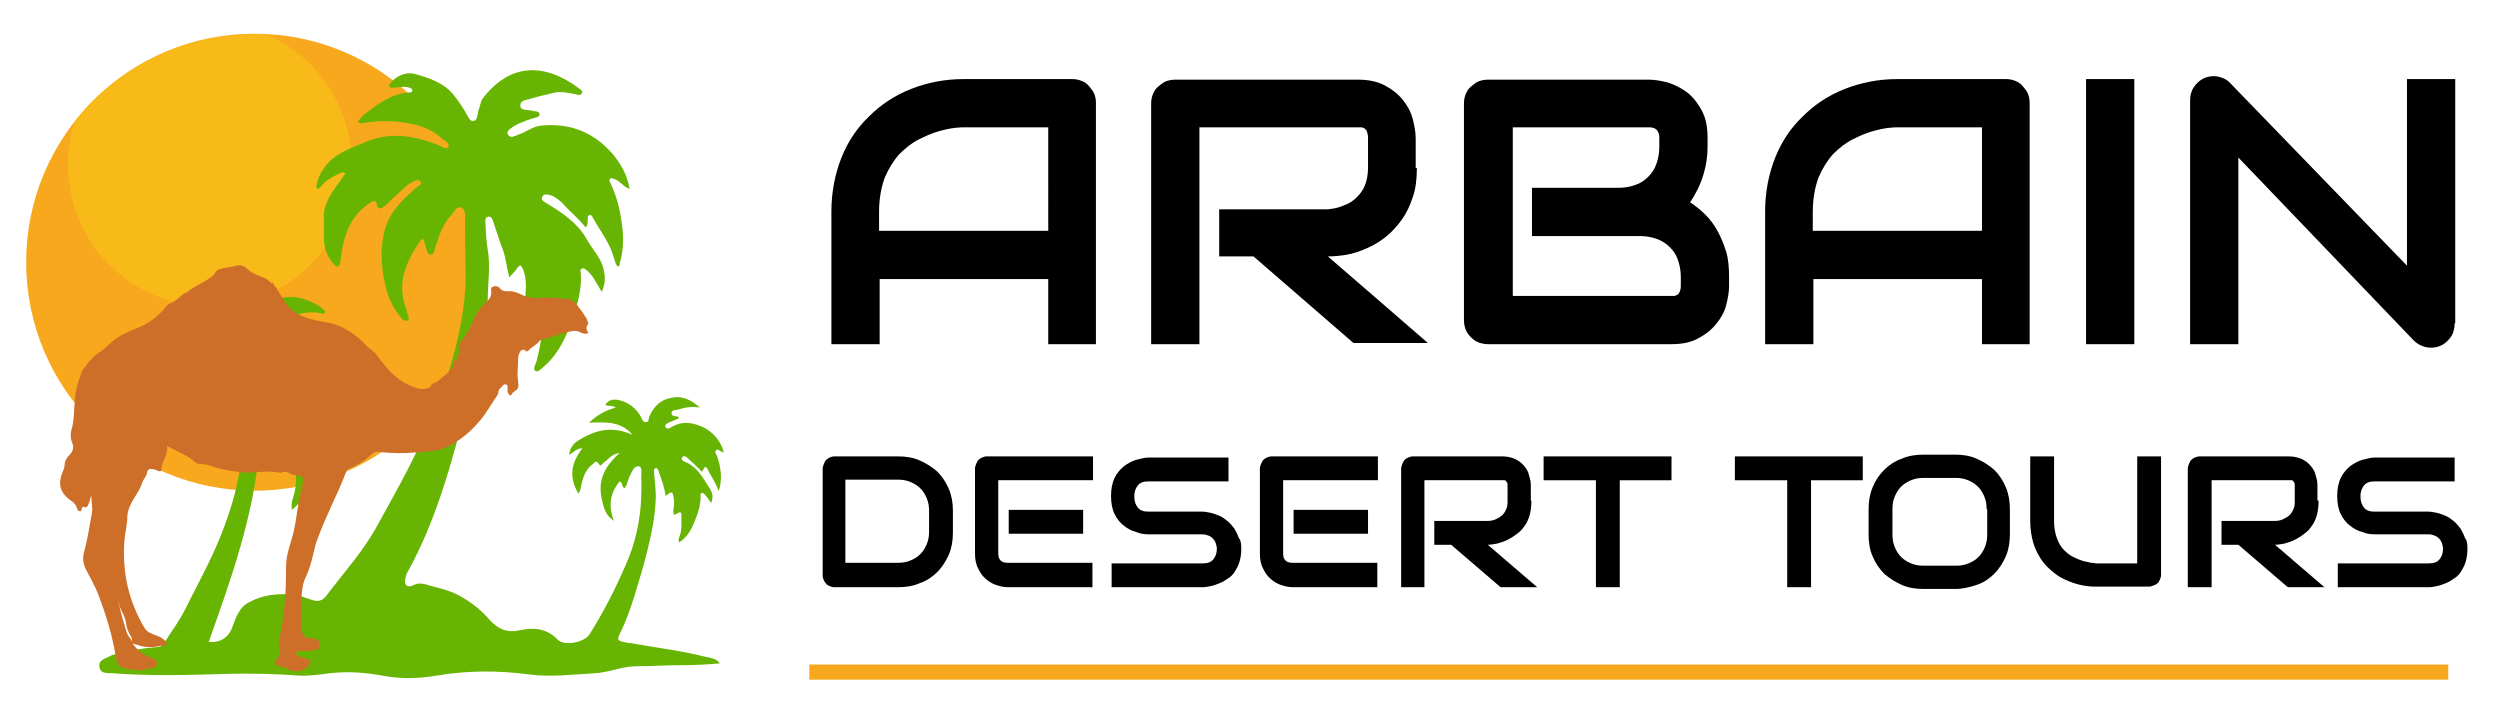<?xml version="1.0" encoding="utf-8"?>
<!-- Generator: Adobe Illustrator 23.0.1, SVG Export Plug-In . SVG Version: 6.00 Build 0)  -->
<svg version="1.1" id="Layer_1" xmlns="http://www.w3.org/2000/svg" xmlns:xlink="http://www.w3.org/1999/xlink" x="0px" y="0px"
	 viewBox="0 0 430 124" style="enable-background:new 0 0 430 124;" xml:space="preserve">
<style type="text/css">
	.st0{fill:#F7A81C;}
	.st1{fill:#F7BA18;}
	.st2{fill:#67B502;}
	.st3{fill:#CE6F29;}
</style>
<circle class="st0" cx="43.8" cy="45.1" r="39.3"/>
<path class="st1" d="M12.9,20.8c-0.8,2.4-1.2,4.9-1.2,7.5c0,13.5,10.9,24.4,24.4,24.4s24.4-10.9,24.4-24.4c0-10-6.1-18.7-14.7-22.4
	c-0.7,0-1.4,0-2.1,0C31.2,5.9,20.1,11.7,12.9,20.8z"/>
<g id="L42z52.tif">
	<g>
		<path class="st2" d="M82.2,19.3c0,0.1,0,0.2,0,0.3c-0.2,0.4-0.1,1.1-0.7,1.2c-0.7,0.1-0.8-0.5-1.1-0.9c-0.7-1.3-1.5-2.5-2.4-3.6
			c-1.7-2.1-4.2-2.9-6.7-3.6c-1.5-0.4-3.3,0.4-4.2,1.7c-0.1,0.2-0.3,0.3-0.1,0.5c0.2,0.2,0.4,0.2,0.7,0.2c0.9-0.1,1.9-0.3,2.8,0
			c0.2,0.1,0.5,0.2,0.4,0.5c0,0.3-0.3,0.3-0.5,0.3c-3.2,0.2-5.5,2.1-7.9,3.9c-0.2,0.3-0.5,0.5-0.7,0.8c-0.5,0.7,0.1,0.5,0.4,0.6
			c2.9-0.5,5.7-0.5,8.6,0.1c2,0.4,3.8,1.2,5.3,2.6c0.5,0.4,1.4,0.8,1,1.4c-0.3,0.5-1.1-0.1-1.6-0.3c-4.2-1.7-8.5-2.4-12.8-0.5
			c-2.4,1-4.8,1.8-6.6,3.9c-0.8,1-1.4,2.1-1.6,3.3c0,0.2-0.2,0.5,0,0.7c0.3,0.2,0.5-0.1,0.7-0.3c0.9-1.2,2.2-1.8,3.5-2.4
			c0.2-0.1,0.4-0.1,0.7,0.1c-1.4,2.2-3.4,4.2-3.7,7c0,1.3,0,2.6,0,4c0,1.7,0.5,3.4,1.8,4.7c0.2,0.2,0.4,0.5,0.7,0.3
			c0.2-0.1,0.2-0.4,0.3-0.6c0.1-0.2,0.1-0.5,0.1-0.7c0.5-3.9,1.6-7.5,5.2-9.7c0.6-0.4,0.9-0.3,1,0.3c0.2,1.1,0.8,0.8,1.4,0.3
			c0.5-0.4,1-1,1.5-1.4c1.2-1,2.1-2.2,3.5-2.8c0.3-0.2,0.8-0.4,1.1,0c0.4,0.5-0.2,0.7-0.5,0.9c-0.3,0.3-0.7,0.5-1,0.9
			c-2.3,2-4.2,4.2-4.8,7.3c-0.7,3.3-0.3,6.5,0.5,9.7c0.5,1.6,1.2,3,2.2,4.3c0.3,0.5,0.9,1.1,1.4,0.8c0.5-0.2,0-0.9-0.1-1.4
			c0-0.3-0.2-0.7-0.3-1c-1.4-4.3,0.2-7.8,2.6-11.3c0.3-0.3,0.6-0.5,0.7,0.2c0,0.2,0.1,0.5,0.2,0.7c0.2,0.6,0.2,1.4,0.8,1.5
			c0.7,0.1,0.7-0.8,0.9-1.4c0.7-2,1.3-4,2.8-5.5c0.5-0.5,0.8-1.5,1.6-1.2c0.8,0.3,0.7,1.3,0.7,2c0,3.1,0,6.3,0.1,9.4
			c0,5.7-1.2,11.1-2.8,16.5c-0.6,2.6-1.9,4.9-2.8,7.4c-2.5,6.8-6.1,13-9.5,19.2c-2.4,4.5-5.9,8.3-8.9,12.3c-0.7,0.9-1.5,1-2.4,0.7
			c-1-0.3-2.1-0.8-3.2-0.9c-2.6-0.3-5.2,0-7.5,1.2c-1.9,0.9-2.4,2.7-3.1,4.5c-0.7,1.8-2.2,2.6-4,2.4c3.8-10.7,7.7-21.5,8.7-33.1
			c0.2-1.5,0.1-3-0.1-4.5c-0.2-1-0.2-2.1-0.3-3.1c0-0.3-0.1-0.8,0.3-0.9c0.4-0.1,0.6,0.4,0.7,0.7c0.6,1.7,1.3,3.5,1.6,5.3
			c0,0.3-0.1,0.7,0.3,0.9c0.3,0.1,0.5-0.3,0.7-0.5c0.6-0.8,0.8-0.3,1,0.3c0.2,0.6,0.2,1.2,0.2,1.9c0,1,0,2.1,0,3.1
			c0.3,0.1,0.6,0,0.8-0.2c0.9-0.9,1.1-0.3,1.1,0.5c0,1.2,0.1,2.4-0.2,3.7c-0.2,1-0.7,1.9-0.5,3.2c3.6-3,4.8-6.9,5.5-11.2
			c-0.1-0.5-0.3-1.2,0.2-1.4c0.5-0.2,1,0.4,1.2,0.9c0,0,0,0.1,0,0.1c0.5,0.3,0.5,1.1,1.1,1.4c0.5-0.6,0.2-1.2,0.3-1.8
			c-0.3-0.9-0.5-1.7-1-2.5c-1.7-2.3-3.2-4.8-5.9-6.1c-0.1,0-0.2-0.1-0.2-0.1c-0.2-0.2-0.5-0.3-0.3-0.7c0.2-0.4,0.5-0.2,0.9-0.2
			c0.7,0.2,1.2,0.7,1.7,1.2c0.8,0.8,1.6,1.7,2.5,2.5c0.5-0.5,0-1.2,0.6-1.3c0.5,0,0.7,0.6,0.9,1c0.9,1.5,1.9,3,2.3,4.7
			c0,0.1,0.1,0.3,0.4,0.2c0.7-3.2,0.5-6.3-0.9-9.4c-0.1-0.3-0.5-0.7-0.1-0.9c0.3-0.2,0.7,0.1,1,0.2c0.4,0.2,0.6,0.8,1.2,0.6
			c-0.7-1.9-1.5-3.5-2.9-4.8c-0.9-0.9-2.2-1.4-3.3-2c-0.9-0.2-1.7-0.3-2.6-0.5c-1.8-0.3-3.3,0.5-4.9,1.2c-0.4,0.2-0.8,0.3-1-0.1
			c-0.2-0.4,0.2-0.7,0.5-0.9c0.7-0.5,1.5-0.7,2.3-1c0.3-0.1,0.8-0.2,0.8-0.6c0-0.4-0.5-0.3-0.8-0.3c-0.1,0-0.2,0-0.3,0
			c-0.3-0.2-0.9-0.1-0.9-0.6c0-0.5,0.5-0.6,0.9-0.7c1.9-0.6,3.8-1.2,5.9-0.7c0.2,0,0.5,0.2,0.6-0.2c0.1-0.2-0.1-0.3-0.3-0.5
			c-0.5-0.5-1.1-0.8-1.7-1.1c-4.5-2.3-8.9-0.6-10.5,3.9c-0.2,0.5-0.1,1.3-0.7,1.4c-0.7,0-0.9-0.8-1.1-1.3c-1.2-2.5-3.3-3.9-6-4.5
			c-1-0.2-1.9,0.3-2.6,0.9c-0.2,0.1-0.2,0.3-0.2,0.5c0.1,0.2,0.3,0.2,0.5,0.2c0.5,0,1,0,1.6,0c0.2,0,0.4,0.2,0.4,0.3
			c0,0.3-0.3,0.3-0.5,0.3c-1.9,0.2-3.3,1.2-4.7,2.3c-0.4,0.3-1.1,0.4-1,1.2c2-0.3,4-0.4,6,0c1.6,0.3,3.1,0.9,4.3,2.1
			c0.2,0.2,0.4,0.3,0.3,0.6c-0.2,0.3-0.5,0.2-0.7,0.1c-0.7-0.3-1.5-0.5-2.2-0.8c-2.3-0.8-4.5-0.4-6.8,0.2c-1.1,0.5-2.3,1-3.4,1.7
			c-1.7,1-2.6,2.6-2.4,4c0.9-0.9,1.7-1.7,3.4-1.9c-1.7,2-3,3.9-2.8,6.3c0.2,1.2-0.1,2.4,0.6,3.6c0.2,0.3,0.3,0.6,0.5,0.9
			c0.2,0.2,0.3,0.5,0.6,0.5c0.4-0.1,0.2-0.5,0.3-0.7c0.2-0.8,0.2-1.7,0.5-2.5c0.3-1.9,1.5-3.3,3.1-4.3c0.3-0.2,0.6-0.4,0.8,0.1
			c0.3,0.9,0.7,0.5,1.1,0.1c0.9-0.9,1.7-1.9,2.8-2.5c0.3-0.2,0.8-0.5,1-0.1c0.2,0.3-0.2,0.6-0.5,0.8c-2.7,2.1-4.1,4.8-4,8.3
			c0.1,2.1,2.2,2.9,3,1.2c0.2-1,0.8-1.8,1.3-2.7c0.2-0.2,0.2-0.7,0.6-0.7c0.5,0,0.3,0.5,0.5,0.9c0.2,0.3,0.2,0.7,0.5,0.9
			c0.5-0.7,0.8-1.6,1-2.4c0.3-1.2,1-2.1,1.9-3c0.2-0.2,0.4-0.5,0.7-0.4c0.4,0.1,0.3,0.5,0.4,0.8c0.3,2.8,0.3,5.6,0.1,8.5
			c-0.2,5.4-1.7,10.4-3.7,15.4c-1.7,4.2-3.8,8-5.8,12c-1.1,2.3-2.6,4.3-4,6.5c-0.3,0.5-0.7,0.4-1.2,0.5c-2.4,0.2-4.9,0.6-7.3,1.3
			c-0.2,0-0.4,0.1-0.6,0.2c-0.8,0.5-2.1,0.6-1.9,1.9c0.2,1.3,1.4,1,2.3,1.1c6.6,0.5,13.2,0.3,19.7,0.1c4.2-0.1,8.3,0,12.4,0.3
			c1.7,0.1,3.5-0.2,5.2-0.4c3.3-0.4,6.4-0.1,9.6,0.5c2.9,0.5,5.9,0.4,8.8-0.1c5.3-0.9,10.6-0.9,15.9-0.2c3.7,0.5,7.5,0,11.2-0.2
			c2.4-0.1,4.5-1.1,6.9-1.2c2.8,0,5.6-0.2,8.5-0.2c2,0,4-0.1,6.2-0.3c-0.6-0.9-1.5-0.9-2.3-1.1c-4.3-1.1-8.7-1.6-13.1-2.4
			c-0.1,0-0.2,0-0.2,0c-2.3-0.4-2.2-0.4-1.2-2.4c1.6-3.5,2.6-7.3,3.7-11c1-3.8,2-7.7,2.1-11.7c0-1.4-0.2-2.8-0.3-4.2
			c0-0.3-0.1-0.7,0.3-0.8c0.3,0,0.4,0.3,0.5,0.6c0.5,1.4,1,2.8,1.2,4.2c1.1-0.9,1.2-0.8,1.4,0.5c0.1,0.7,0,1.4-0.1,2
			c0,0.5,0,1,0.7,0.5c0.6-0.4,0.7-0.1,0.7,0.4c0,1.1,0.1,2.1-0.2,3.2c-0.1,0.4-0.4,0.8-0.2,1.4c1.6-1,2.3-2.6,2.9-4.2
			c0.5-1.2,0.8-2.4,0.8-3.7c0-0.2-0.1-0.5,0.2-0.6c0.3-0.1,0.4,0.2,0.6,0.3c0.3,0.4,0.7,0.9,1,1.4c0.5-1,0.2-1.9-0.3-2.6
			c-1.1-1.7-2-3.5-4-4.4c-0.3-0.1-0.9-0.3-0.7-0.8c0.3-0.5,0.8-0.1,1.1,0.2c0.7,0.6,1.3,1.2,2,1.9c0.2,0.2,0.3,0.5,0.5,0.1
			c0.5-1.2,0.8-0.2,1,0.2c0.6,1.1,1.3,2.1,1.7,3.4c0.7-2,0.4-4-0.2-5.9c-0.1-0.4-0.6-0.8-0.2-1.2c0.4-0.3,0.7,0.4,1.3,0.4
			c-0.5-1.9-1.7-3.3-3.3-4.2c-1.8-0.9-3.7-1.3-5.6-0.2c-0.3,0.2-0.9,0.5-1.1,0.1c-0.3-0.5,0.3-0.7,0.7-0.9c0.5-0.2,1.1-0.4,1.6-0.7
			c-0.1-0.1-0.1-0.2-0.1-0.2c-0.4-0.2-1.2,0-1.2-0.6c0-0.7,0.8-0.5,1.3-0.7c1.2-0.4,2.4-0.5,3.6-0.3c-1.4-1.2-2.9-2.1-4.8-1.7
			c-1.9,0.3-3.1,1.4-3.9,3.2c-0.2,0.4,0,1-0.6,1c-0.6,0-0.7-0.6-0.9-1c-0.9-1.5-2.1-2.4-3.8-2.8c-1-0.2-1.7,0-2.3,0.8
			c0.5,0.4,1.2,0,1.8,0.5c-1.8,0.5-3.2,1.3-4.6,2.6c2.8-0.1,5.5-0.3,7.5,2.1c-3.4-1.6-6.4-0.9-9.4,1c-0.8,0.5-1.4,1.3-1.5,2.4
			c0.7-0.3,1.2-1.1,2.3-1.1c-2,2.5-2.4,5-0.7,7.8c0.4-0.6,0.4-1,0.5-1.5c0.3-1.4,0.8-2.8,2-3.6c0.3-0.3,0.6-0.7,1,0
			c0.4,0.6,0.6-0.1,0.8-0.2c0.8-0.5,1.3-1.5,2.8-1.7c-2.6,2.3-3.8,4.7-3.1,7.9c0.5,2.3,0.9,2.9,2.1,3.8c-1-2.6-0.7-4.8,1-6.8
			c0.5,0.2,0.3,0.8,0.8,1.2c0.5-0.6,0.6-1.4,0.9-2.1c0.4-0.7,0.7-1.8,1.6-1.7c0.6,0.1,0.4,1.2,0.4,1.9c0.2,5.2-0.5,10.1-2.6,14.9
			c-1.8,4.2-3.9,8.3-6.3,12.1c-0.9,1.4-4.3,2.1-5.5,0.9c-1.9-2-4.2-2.1-6.5-1.6c-2.2,0.5-3.7-0.2-5.1-1.7c-1.7-2-3.8-3.6-6.2-4.7
			c-1.6-0.7-3.3-1-4.9-1.5c-0.7-0.2-1.5-0.2-2.2,0.2c-0.9,0.4-1.5,0-1.3-1.1c0.1-0.4,0.2-0.9,0.4-1.2c5-9,7.6-18.9,10.2-28.8
			c1.1-4.3,2.4-8.5,3-12.9c0.2-1.8,0.4-3.6,0.6-5.3c0-2.8,0.5-5.6,0-8.4c-0.3-1.6-0.3-3.1-0.4-4.7c0-0.4-0.1-0.9,0.4-1
			c0.5-0.2,0.8,0.3,0.9,0.7c0.5,1.4,0.9,2.8,1.4,4.2c0.8,1.7,0.9,3.6,1.4,5.5c0.5-0.6,1-1,1.3-1.5c0.6-0.9,0.8-0.5,1.1,0.2
			c0.7,1.8,0.4,3.6,0.3,5.4c0,0.7-0.5,1.6,0.1,2c0.5,0.4,1.2-0.3,1.7-0.7c0.8-0.5,0.8,0.1,0.9,0.7c0.5,2.8,0,5.5-0.7,8.3
			c-0.2,0.6-0.7,1.4-0.2,1.7c0.5,0.3,1.1-0.5,1.6-0.9c2.5-2.2,3.8-5.2,4.8-8.2c0.9-2.5,1.6-5.1,1.4-7.8c0-0.2-0.2-0.6,0.2-0.7
			c0.3-0.2,0.5,0.1,0.7,0.2c0.6,0.4,1,1,1.4,1.6c0.4,0.7,0.8,1.3,1.3,2.2c0.7-1.5,0.6-2.8,0.3-4c-0.5-2-2-3.4-2.9-5.1
			c-1.6-2.8-4.2-4.5-6.8-6.1c-0.4-0.3-1.2-0.5-0.8-1.2c0.3-0.6,1-0.3,1.5-0.2c0.8,0.3,1.5,0.9,2.1,1.5c1.2,1.4,2.7,2.5,3.8,4
			c0.5-0.4,0.3-0.9,0.4-1.3c0-0.3-0.1-0.7,0.3-0.8c0.3-0.1,0.5,0.2,0.6,0.5c1.3,2.3,2.9,4.3,3.6,6.9c0.1,0.3,0.2,0.6,0.3,0.9
			c0.1,0.2,0.2,0.5,0.4,0.5c0.3,0,0.3-0.3,0.3-0.5c0.7-2.4,0.7-4.8,0.3-7.2c-0.3-2.3-0.9-4.5-1.9-6.6c-0.1-0.2-0.3-0.5-0.1-0.7
			c0.2-0.3,0.5-0.1,0.8,0c0.9,0.3,1.5,1.3,2.6,1.7c-0.4-2.4-1.5-4.3-2.9-6c-3.3-3.8-7.4-5.4-12.4-4.9c-1.5,0.2-2.6,1.2-4,1.6
			c-0.2,0.1-0.3,0.2-0.5,0.2c-0.4,0.2-0.8,0.2-1.1-0.2c-0.3-0.5,0-0.7,0.3-1c0.7-0.6,1.6-1,2.4-1.3c0.4-0.2,0.9-0.3,1.4-0.5
			c0.5-0.2,1.3-0.2,1.3-0.7c0-0.7-0.9-0.5-1.5-0.7c-0.7-0.2-1.8,0.1-1.8-0.9c0-0.9,1.1-0.9,1.7-1.1c1.3-0.4,2.6-0.7,3.9-1
			c1.3-0.4,2.6,0,3.9,0.2c0.3,0.1,0.9,0.3,1.1-0.2c0.2-0.4-0.3-0.6-0.5-0.8c-5.9-4.4-11.9-4.5-16.7,1.9
			C82.7,17.5,82.5,18.5,82.2,19.3z"/>
		<path class="st2" d="M41.4,76.9c0.2-2.8,0.2-5.6-0.1-8.5c0-0.3,0-0.7-0.4-0.8c-0.3-0.1-0.5,0.2-0.7,0.4c-0.8,0.9-1.5,1.8-1.9,3
			c-0.3,0.8-0.5,1.7-1,2.4c-0.4-0.2-0.3-0.6-0.5-0.9c-0.2-0.3,0-0.8-0.5-0.9c-0.4,0-0.5,0.4-0.6,0.7c-0.5,0.9-1.1,1.7-1.3,2.7
			C36.6,75.8,39,76.2,41.4,76.9z"/>
		<path class="st2" d="M31.4,73.8c-0.1-3.5,1.3-6.1,4-8.3c0.3-0.2,0.7-0.5,0.5-0.8c-0.3-0.4-0.7-0.1-1,0.1c-1.1,0.7-1.9,1.7-2.8,2.5
			c-0.4,0.4-0.8,0.8-1.1-0.1c-0.2-0.5-0.5-0.3-0.8-0.1c-1.6,1.1-2.8,2.4-3.1,4.3C28.4,72.3,29.9,73.1,31.4,73.8z"/>
		<path class="st2" d="M44.4,77.1c1.5,0,2.9,0,4.5,0c0.1-0.6,0-1.3-0.2-1.9c-0.2-0.6-0.4-1-1-0.3c-0.2,0.2-0.4,0.6-0.7,0.5
			c-0.4-0.1-0.2-0.5-0.3-0.9c-0.3-1.8-1-3.6-1.6-5.3c-0.1-0.3-0.2-0.8-0.7-0.7c-0.5,0.1-0.3,0.5-0.3,0.9c0.1,1,0.1,2.1,0.3,3.1
			C44.5,74.1,44.6,75.6,44.4,77.1z"/>
		<path class="st2" d="M55.6,76.3c0.5-0.1,1-0.2,1.4-0.3c0,0,0-0.1,0-0.1c-0.2-0.5-0.7-1.1-1.2-0.9C55.4,75.1,55.6,75.8,55.6,76.3z"
			/>
	</g>
</g>
<path class="st3" d="M100.7,54.5c-0.3-0.4-0.5-0.9-0.9-1.3c-0.6-0.8-1.1-1.7-2.3-1.8c-1,0-1.9-0.2-2.9-0.2c-1.5,0-3,0.3-4.4-0.3
	c-0.9-0.4-1.8-0.9-2.8-0.8c-0.5,0-1,0-1.4-0.5c-0.2-0.3-0.7-0.5-1.2-0.3c-0.5,0.2-0.3,0.6-0.3,1c0,0.5-0.1,0.9-0.6,1.4
	c-0.9,0.9-1.8,1.8-2.3,3c-0.5,1.4-1.3,2.7-2.2,3.9c-0.3,0.4-0.7,0.7-0.5,1.3c0.3,0.2,0,0.6,0.3,0.8c0,0-0.1,0.1-0.2,0.2
	c0,0-0.1,0-0.2,0c-0.1,0.3-0.2,0.6-0.2,0.9l0,0l0,0c-0.1,0.1-0.2,0.2-0.2,0.2l0,0c-0.8,0-0.4,0.7-0.5,1c-0.4,0.7-1,1.3-1.7,1.8l0,0
	c-0.5,0.4-0.9,0.9-1.6,1.1c-0.3,0.1-0.5,0.3-0.6,0.7c-1.2,0.6-2.4,0.2-3.5-0.3c-2.4-1-3.9-2.9-5.4-4.8c-0.2-0.4-0.5-0.8-0.9-1
	c-0.2-0.3-0.4-0.5-0.7-0.6c-0.4-0.3-0.7-0.7-1.1-1.1c-1.7-1.6-3.6-2.8-5.9-3.3c-2.3-0.4-4.7-0.7-6.6-2.5c-0.2-0.2-0.5-0.3-0.6-0.6
	c-0.5-0.9-1.1-1.8-1.7-2.7c0-0.3-0.5-0.5-0.5-0.8c-0.1-0.2-0.2-0.3-0.3-0.3c0,0,0,0.1,0,0.2c0,0,0,0,0,0c-0.5-0.5-1-0.9-1.6-1.1
	c-0.9-0.4-1.9-0.7-2.6-1.4c-0.6-0.6-1.2-0.8-2-0.6c-0.5,0.2-1,0.2-1.5,0.3c-0.7,0.2-1.6,0.1-2.1,0.9c-0.1,0.3-0.3,0.5-0.6,0.7
	c-1.2,0.9-2.6,1.5-3.8,2.3c0,0-0.1,0.1-0.1,0.2c-0.2,0-0.2,0.1-0.3,0.2c0,0-0.1,0-0.2,0c-1,0.5-1.7,1.6-2.8,1.9
	c-0.4,0.2-0.7,0.6-1,1c-1,1.1-2.1,2-3.4,2.7c-1.5,0.7-3.1,1.2-4.5,2.1c-1.2,0.8-2,1.8-3.2,2.6c-1.3,0.8-2.1,2-3,3.2
	c0,0.1-0.1,0.2-0.1,0.3c-0.5,1.4-1,2.9-1.1,4.4c-0.2,1.8-0.1,3.7-0.6,5.4c-0.2,0.7-0.2,1.5,0.1,2.2c0.4,0.9,0.1,1.6-0.5,2.2
	c-0.5,0.5-0.8,1.1-0.8,1.8c0,0.4-0.2,0.7-0.3,1c-0.9,2.1-0.5,3.7,1.4,5c0.5,0.3,0.8,0.7,1,1.2c0.1,0.3,0.2,0.7,0.7,0.6
	c0.3-0.2,0-1.1,0.8-0.6c0.1,0,0.3-0.2,0.4-0.3c0.3-0.6,0.4-1.2,0.6-1.8c0,1,0.3,2.1,0.1,3.1c-0.4,2.3-0.8,4.7-1.4,6.9
	c-0.2,0.9-0.1,1.7,0.3,2.6c0.8,1.5,1.7,3.1,2.3,4.7c1.2,3.2,2.2,6.4,2.8,9.8c0.4,2.4,0.5,2.4,2.9,2.9c0.1,0,0.2,0,0.3,0
	c0.3,0,0.7-0.1,1,0.1c0.2,0,0.5,0,0.7,0c0.3-0.4,0.8-0.2,1.2-0.3c0.4-0.2,1.1-0.2,1.1-0.8c0-0.6-0.5-0.9-1.1-1.1
	c-1.2-0.4-2.1-1.2-2.9-2.1c-0.2-0.9-0.9-1.4-1.2-2.2c-0.4-1.4-0.9-2.9-1.2-4.3c-0.1-0.4-0.2-0.8-0.3-1.1c0.1,0.2,0.2,0.4,0.2,0.6
	c0.3,1.1,1.1,2.1,1.2,3.3c0.1,0.7,0.3,1.2,0.6,1.8c0.2,0.3,0.4,0.6,0.4,0.9c0,0.6,0.3,0.8,0.9,0.9c1.3,0.5,2.6,0.5,3.9,0.2
	c0.4-0.1,0.9,0.2,1.1-0.2c0.2-0.5-0.3-0.8-0.7-1.1c-0.3-0.3-0.7-0.3-1-0.5c-0.8-0.3-1.6-0.5-2.1-1.4c-2.7-4.6-3.8-9.5-3.4-14.9
	c0.1-1.4,0.5-2.7,0.5-4.1c0.1-2.4,2-3.9,2.6-6c0.2-0.5,0.7-1,0.8-1.6c0.1-0.7,0.5-0.7,1-0.6c0.3,0,0.6,0.2,0.9,0.3
	c0.2,0.1,0.6,0.1,0.6-0.2c-0.1-1.4,1.2-2.5,0.9-4.1c1.8,1,3.6,1.6,5,2.9c0.2,0.2,0.5,0.2,0.7,0.2c0.8,0,1.6,0.2,2.4,0.5
	c1.4,0.5,2.9,0.7,4.5,0.9c2.3,0.3,4.5-0.4,6.8,0.1c0.1,0,0.2,0,0.3,0c0.6-0.3,1.1-0.1,1.6,0.2c0.4,0.2,0.9,0.3,1.4,0.3
	c0.5,0,0.7,0.2,0.7,0.7c0,1.2-0.5,2.4-0.7,3.6c-0.3,1.8-0.5,3.6-0.9,5.4c-0.5,2-1.3,3.9-1.3,5.9c0,4.3-0.2,8.5-1.2,12.7
	c-0.1,0.3-0.1,0.7,0,0.9c0.4,0.9,0.2,1.6-0.4,2.4c-0.5,0.6-0.3,1,0.5,1.2c0.4,0.1,0.9,0.2,1.2,0.4c1.4,0.7,2.7,0.6,3.8-0.5
	c0.2-0.2,0.3-0.4,0.3-0.7c0-0.3-0.3-0.4-0.5-0.4c-0.5-0.2-1.1-0.3-1.6-0.6c-0.2-0.1-0.4-0.3-0.3-0.6c0.1-0.3,0.4-0.2,0.6-0.2
	c0.9,0,1.7,0,2.6-0.2c0.3,0,0.5,0,0.7-0.5c0.3-0.9-0.2-1.5-1.1-1.5c-1.1,0-1.9-0.3-1.9-1.7c0-0.7-0.2-1.4-0.1-2.1
	c0.1-2.4-0.2-4.8,0.9-7c0.7-1.5,1-3,1.4-4.6c0.1-0.5,0.2-0.9,0.4-1.4C56,88.8,58.1,85,59.6,81c0.1-0.2,0.3-0.3,0.5-0.4
	c1.5-0.6,2.8-1.5,4-2.6c0.2-0.2,0.5-0.3,0.9-0.3c2.3,0.3,4.5,0.3,6.8,0.1c1.6-0.2,3.1-0.1,4.6-0.7c2.7-1.2,4.8-3,6.6-5.3
	c0.9-1.2,1.7-2.6,2.6-3.9c0.1-0.1,0.1-0.2,0.1-0.2c0-0.3,0.1-0.7,0.3-0.9c0,0,0.1-0.1,0.2-0.1c0-0.1,0.1-0.2,0.2-0.3
	c0,0,0.1-0.1,0.1-0.1c0.2-0.2,0.3-0.2,0.5-0.2c0.2,0.1,0.3,0.2,0.3,0.4c0,0,0,0.1,0,0.1c0,0,0,0.1,0,0.2c0,0.1,0,0.2,0,0.3
	c0,0.1,0,0.2,0,0.3c0.3,0.7,0.5,0.9,0.9,0.1c0.1,0,0.2,0,0.2-0.1c0,0,0.1-0.1,0.1-0.1c0.6-0.3,0.8-0.8,0.6-1.6c0-0.1,0-0.2,0-0.3
	c-0.2-1,0-2.1,0-3.1c0-0.6,0-1.4,0.5-2c0.2-0.1,0.5-0.3,0.7,0c0.2,0,0.3,0.4,0.5,0c0,0,0.1,0,0.1,0c0.6-0.7,1.5-1,2-1.8
	c2-0.4,3.9-1.4,6-1.6c0.6,0,1,0.4,1.6,0.5c0.3,0,0.9,0,0.6-0.3c-0.4-0.6-0.2-1,0.1-1.5C101,55.2,101,54.8,100.7,54.5z"/>
<rect x="139.2" y="114.3" class="st0" width="281.9" height="2.6"/>
<g>
	<path d="M188.6,59.2h-8.3V48h-29v11.2h-8.3V36.4c0-3.3,0.6-6.4,1.7-9.2s2.7-5.2,4.8-7.2c2-2,4.4-3.6,7.2-4.7
		c2.8-1.1,5.8-1.7,9.1-1.7h18.6c0.6,0,1.1,0.1,1.6,0.3c0.5,0.2,1,0.5,1.3,0.9s0.7,0.8,0.9,1.3c0.2,0.5,0.3,1,0.3,1.6V59.2z
		 M151.3,39.7h29V21.9h-14.5c-0.3,0-0.8,0-1.6,0.1s-1.8,0.3-2.8,0.6c-1.1,0.3-2.2,0.8-3.4,1.4c-1.2,0.6-2.3,1.5-3.3,2.5
		c-1,1.1-1.8,2.4-2.5,4c-0.6,1.6-1,3.6-1,5.9V39.7z"/>
	<path d="M243.7,28.9c0,1.9-0.2,3.6-0.7,5c-0.5,1.5-1.1,2.8-1.9,3.9c-0.8,1.1-1.7,2.1-2.7,2.9c-1,0.8-2.1,1.5-3.3,2
		c-1.1,0.5-2.3,0.9-3.4,1.1c-1.2,0.2-2.2,0.3-3.3,0.3l17.2,14.9h-12.8l-17.2-14.9h-5.9V36h18.7c1-0.1,2-0.3,2.8-0.7
		c0.9-0.3,1.6-0.8,2.2-1.4s1.1-1.3,1.4-2.1c0.3-0.8,0.5-1.8,0.5-2.9v-5.2c0-0.5-0.1-0.8-0.2-1.1s-0.3-0.4-0.4-0.5s-0.4-0.2-0.6-0.2
		c-0.2,0-0.4,0-0.6,0h-27.2v37.3h-8.3V17.8c0-0.6,0.1-1.1,0.3-1.6c0.2-0.5,0.5-1,0.9-1.3s0.8-0.7,1.3-0.9c0.5-0.2,1.1-0.3,1.7-0.3
		h31.3c1.8,0,3.4,0.3,4.7,1c1.3,0.7,2.3,1.5,3.1,2.5c0.8,1,1.4,2.1,1.7,3.3c0.3,1.2,0.5,2.3,0.5,3.3V28.9z"/>
	<path d="M297.4,49.2c0,1-0.2,2.1-0.5,3.3c-0.3,1.2-0.9,2.2-1.7,3.2c-0.8,1-1.8,1.8-3.1,2.5c-1.3,0.7-2.8,1-4.7,1H256
		c-0.6,0-1.1-0.1-1.7-0.3c-0.5-0.2-0.9-0.5-1.3-0.9c-0.4-0.4-0.7-0.8-0.9-1.3c-0.2-0.5-0.3-1.1-0.3-1.7V17.8c0-0.6,0.1-1.1,0.3-1.6
		c0.2-0.5,0.5-1,0.9-1.3s0.8-0.7,1.3-0.9c0.5-0.2,1.1-0.3,1.7-0.3h27.6c1,0,2.1,0.2,3.3,0.5c1.2,0.4,2.2,0.9,3.3,1.7
		c1,0.8,1.8,1.8,2.5,3.1c0.7,1.3,1,2.8,1,4.7v1.6c0,1.5-0.2,3-0.7,4.7c-0.5,1.7-1.3,3.3-2.3,4.8c0.9,0.6,1.8,1.3,2.6,2.1
		c0.8,0.8,1.5,1.7,2.1,2.8c0.6,1.1,1.1,2.3,1.5,3.6c0.4,1.3,0.5,2.8,0.5,4.4V49.2z M289.1,47.6c0-1.1-0.2-2-0.5-2.9
		c-0.3-0.9-0.8-1.6-1.4-2.2c-0.6-0.6-1.4-1.1-2.2-1.4c-0.9-0.3-1.8-0.5-2.9-0.5h-18.6v-8.3h14.9c1.1,0,2.1-0.2,2.9-0.5
		c0.9-0.3,1.6-0.8,2.2-1.4c0.6-0.6,1.1-1.3,1.4-2.2c0.3-0.9,0.5-1.8,0.5-2.9v-1.6c0-1.2-0.6-1.8-1.7-1.8h-23.5v29h27.2
		c0.1,0,0.3,0,0.5,0c0.2,0,0.4-0.1,0.6-0.2c0.2-0.1,0.3-0.3,0.4-0.5s0.2-0.6,0.2-1V47.6z"/>
	<path d="M349.2,59.2h-8.3V48h-29v11.2h-8.3V36.4c0-3.3,0.6-6.4,1.7-9.2s2.7-5.2,4.8-7.2c2-2,4.4-3.6,7.2-4.7
		c2.8-1.1,5.8-1.7,9.1-1.7H345c0.6,0,1.1,0.1,1.6,0.3c0.5,0.2,1,0.5,1.3,0.9s0.7,0.8,0.9,1.3c0.2,0.5,0.3,1,0.3,1.6V59.2z
		 M311.9,39.7h29V21.9h-14.5c-0.3,0-0.8,0-1.6,0.1s-1.8,0.3-2.8,0.6c-1.1,0.3-2.2,0.8-3.4,1.4c-1.2,0.6-2.3,1.5-3.3,2.5
		c-1,1.1-1.8,2.4-2.5,4c-0.6,1.6-1,3.6-1,5.9V39.7z"/>
	<path d="M367.1,59.2h-8.3V13.6h8.3V59.2z"/>
	<path d="M422.2,55.6c0,0.6-0.1,1.1-0.3,1.7c-0.2,0.5-0.5,0.9-0.9,1.3c-0.4,0.4-0.8,0.7-1.3,0.9c-0.5,0.2-1,0.3-1.6,0.3
		c-0.5,0-1-0.1-1.5-0.3c-0.5-0.2-1-0.5-1.4-0.9L385,27.1v32.1h-8.3v-42c0-0.8,0.2-1.6,0.7-2.3c0.5-0.7,1.1-1.2,1.8-1.5
		c0.8-0.3,1.6-0.4,2.4-0.2c0.8,0.2,1.5,0.5,2.1,1.2L414,45.7V13.6h8.3V55.6z"/>
</g>
<g>
	<path d="M163.9,91.6c0,1.4-0.2,2.6-0.7,3.8c-0.5,1.1-1.1,2.1-2,3c-0.8,0.8-1.8,1.5-3,1.9c-1.1,0.5-2.4,0.7-3.7,0.7h-11
		c-0.3,0-0.6-0.1-0.8-0.2c-0.2-0.1-0.5-0.2-0.6-0.4c-0.2-0.2-0.3-0.4-0.4-0.6c-0.1-0.2-0.2-0.5-0.2-0.8V80.6c0-0.3,0.1-0.5,0.2-0.8
		c0.1-0.2,0.2-0.5,0.4-0.7c0.2-0.2,0.4-0.3,0.6-0.4c0.2-0.1,0.5-0.2,0.8-0.2h11c1.3,0,2.6,0.2,3.7,0.7c1.1,0.5,2.1,1.1,3,1.9
		c0.8,0.8,1.5,1.8,2,3c0.5,1.2,0.7,2.4,0.7,3.8V91.6z M159.8,87.9c0-0.8-0.1-1.5-0.4-2.2c-0.3-0.7-0.6-1.2-1.1-1.7
		c-0.5-0.5-1-0.8-1.7-1.1c-0.7-0.3-1.4-0.4-2.2-0.4h-9v14.3h9c0.8,0,1.5-0.1,2.2-0.4c0.7-0.3,1.2-0.6,1.7-1.1c0.5-0.5,0.8-1,1.1-1.7
		c0.3-0.7,0.4-1.4,0.4-2.2V87.9z"/>
	<path d="M188.1,101h-14.7c-0.6,0-1.2-0.1-1.8-0.3c-0.7-0.2-1.3-0.5-1.9-1c-0.6-0.5-1-1-1.4-1.8c-0.4-0.7-0.6-1.6-0.6-2.7V80.6
		c0-0.3,0.1-0.5,0.2-0.8c0.1-0.2,0.2-0.5,0.4-0.7c0.2-0.2,0.4-0.3,0.6-0.4c0.2-0.1,0.5-0.2,0.8-0.2h18.3v4.1h-16.3v12.6
		c0,0.5,0.1,0.9,0.4,1.2s0.7,0.4,1.2,0.4h14.6V101z M186.3,91.8h-12.8v-4.1h12.8V91.8z"/>
	<path d="M213.5,94.4c0,0.8-0.1,1.5-0.3,2.2s-0.5,1.2-0.8,1.7c-0.3,0.5-0.7,0.9-1.2,1.2c-0.4,0.3-0.9,0.6-1.4,0.8
		c-0.5,0.2-1,0.4-1.5,0.5c-0.5,0.1-1,0.2-1.4,0.2h-15.7v-4.1h15.7c0.8,0,1.4-0.2,1.8-0.7c0.4-0.5,0.6-1.1,0.6-1.8
		c0-0.4-0.1-0.7-0.2-1c-0.1-0.3-0.3-0.6-0.5-0.8c-0.2-0.2-0.5-0.4-0.8-0.5c-0.3-0.1-0.6-0.2-1-0.2h-9.3c-0.7,0-1.4-0.1-2.1-0.4
		c-0.8-0.2-1.5-0.6-2.1-1.1c-0.7-0.5-1.2-1.2-1.6-2c-0.4-0.8-0.6-1.9-0.6-3.1s0.2-2.2,0.6-3.1c0.4-0.8,1-1.5,1.6-2
		c0.7-0.5,1.4-0.9,2.1-1.1c0.8-0.2,1.5-0.4,2.1-0.4h13.8v4.1h-13.8c-0.8,0-1.4,0.2-1.8,0.7c-0.4,0.5-0.6,1.1-0.6,1.9
		c0,0.8,0.2,1.4,0.6,1.9c0.4,0.5,1,0.7,1.8,0.7h9.3h0c0.4,0,0.9,0.1,1.4,0.2c0.5,0.1,1,0.3,1.5,0.5c0.5,0.2,0.9,0.5,1.4,0.9
		c0.4,0.3,0.8,0.8,1.2,1.3c0.3,0.5,0.6,1.1,0.8,1.7C213.4,92.8,213.5,93.6,213.5,94.4z"/>
	<path d="M237.1,101h-14.7c-0.6,0-1.2-0.1-1.8-0.3c-0.7-0.2-1.3-0.5-1.9-1c-0.6-0.5-1-1-1.4-1.8c-0.4-0.7-0.6-1.6-0.6-2.7V80.6
		c0-0.3,0.1-0.5,0.2-0.8c0.1-0.2,0.2-0.5,0.4-0.7c0.2-0.2,0.4-0.3,0.6-0.4c0.2-0.1,0.5-0.2,0.8-0.2h18.3v4.1h-16.3v12.6
		c0,0.5,0.1,0.9,0.4,1.2s0.7,0.4,1.2,0.4h14.6V101z M235.3,91.8h-12.8v-4.1h12.8V91.8z"/>
	<path d="M263.4,86.1c0,0.9-0.1,1.8-0.3,2.5c-0.2,0.7-0.5,1.4-0.9,1.9c-0.4,0.6-0.8,1-1.4,1.4c-0.5,0.4-1,0.7-1.6,1
		c-0.6,0.3-1.1,0.4-1.7,0.6c-0.6,0.1-1.1,0.2-1.6,0.2l8.5,7.3h-6.3l-8.5-7.3h-2.9v-4.1h9.2c0.5,0,1-0.1,1.4-0.3s0.8-0.4,1.1-0.7
		c0.3-0.3,0.5-0.6,0.7-1.1c0.2-0.4,0.2-0.9,0.2-1.4v-2.6c0-0.2,0-0.4-0.1-0.5c-0.1-0.1-0.1-0.2-0.2-0.3c-0.1-0.1-0.2-0.1-0.3-0.1
		c-0.1,0-0.2,0-0.3,0h-13.4V101H241V80.6c0-0.3,0.1-0.5,0.2-0.8c0.1-0.2,0.2-0.5,0.4-0.7c0.2-0.2,0.4-0.3,0.6-0.4
		c0.2-0.1,0.5-0.2,0.8-0.2h15.4c0.9,0,1.7,0.2,2.3,0.5s1.1,0.7,1.5,1.2c0.4,0.5,0.7,1,0.8,1.6c0.2,0.6,0.3,1.1,0.3,1.6V86.1z"/>
	<path d="M287.6,82.6h-9V101h-4.1V82.6h-9v-4.1h22V82.6z"/>
	<path d="M320.5,82.6h-9V101h-4.1V82.6h-9v-4.1h22V82.6z"/>
	<path d="M345.7,91.9c0,1.4-0.2,2.6-0.7,3.8c-0.5,1.1-1.1,2.1-2,3c-0.8,0.8-1.8,1.5-3,1.9s-2.4,0.7-3.7,0.7h-5.5
		c-1.3,0-2.6-0.2-3.7-0.7c-1.1-0.5-2.1-1.1-3-1.9c-0.8-0.8-1.5-1.8-2-3c-0.5-1.1-0.7-2.4-0.7-3.8v-4.3c0-1.4,0.2-2.6,0.7-3.8
		c0.5-1.2,1.1-2.1,2-3c0.8-0.8,1.8-1.5,3-1.9c1.1-0.5,2.4-0.7,3.7-0.7h5.5c1.3,0,2.6,0.2,3.7,0.7s2.1,1.1,3,1.9c0.8,0.8,1.5,1.8,2,3
		c0.5,1.2,0.7,2.4,0.7,3.8V91.9z M341.7,87.6c0-0.8-0.1-1.5-0.4-2.2c-0.3-0.7-0.6-1.2-1.1-1.7c-0.5-0.5-1-0.8-1.7-1.1
		c-0.7-0.3-1.4-0.4-2.1-0.4h-5.5c-0.8,0-1.5,0.1-2.2,0.4c-0.7,0.3-1.2,0.6-1.7,1.1c-0.5,0.5-0.8,1-1.1,1.7c-0.3,0.7-0.4,1.4-0.4,2.2
		v4.3c0,0.8,0.1,1.5,0.4,2.2c0.3,0.7,0.6,1.2,1.1,1.7c0.5,0.5,1,0.8,1.7,1.1c0.7,0.3,1.4,0.4,2.2,0.4h5.5c0.8,0,1.5-0.1,2.2-0.4
		c0.7-0.3,1.2-0.6,1.7-1.1c0.5-0.5,0.8-1,1.1-1.7c0.3-0.7,0.4-1.4,0.4-2.2V87.6z"/>
	<path d="M371.7,98.9c0,0.3-0.1,0.6-0.2,0.8c-0.1,0.2-0.2,0.5-0.4,0.6c-0.2,0.2-0.4,0.3-0.7,0.4c-0.2,0.1-0.5,0.2-0.8,0.2h-9.2
		c-0.9,0-1.7-0.1-2.6-0.3c-0.9-0.2-1.7-0.5-2.6-0.9s-1.6-0.9-2.3-1.5c-0.7-0.6-1.4-1.3-1.9-2.1s-1-1.8-1.3-2.8
		c-0.3-1.1-0.5-2.3-0.5-3.6V78.5h4.1v11.2c0,1.1,0.2,2.1,0.5,2.9c0.3,0.8,0.7,1.5,1.2,2c0.5,0.5,1,0.9,1.6,1.2
		c0.6,0.3,1.1,0.5,1.7,0.7c0.5,0.1,1,0.2,1.4,0.3c0.4,0,0.7,0.1,0.8,0.1h7.1V78.5h4.1V98.9z"/>
	<path d="M398.8,86.1c0,0.9-0.1,1.8-0.3,2.5c-0.2,0.7-0.5,1.4-0.9,1.9c-0.4,0.6-0.8,1-1.4,1.4c-0.5,0.4-1,0.7-1.6,1
		c-0.6,0.3-1.1,0.4-1.7,0.6c-0.6,0.1-1.1,0.2-1.6,0.2l8.5,7.3h-6.3l-8.5-7.3h-2.9v-4.1h9.2c0.5,0,1-0.1,1.4-0.3s0.8-0.4,1.1-0.7
		c0.3-0.3,0.5-0.6,0.7-1.1c0.2-0.4,0.2-0.9,0.2-1.4v-2.6c0-0.2,0-0.4-0.1-0.5c-0.1-0.1-0.1-0.2-0.2-0.3c-0.1-0.1-0.2-0.1-0.3-0.1
		c-0.1,0-0.2,0-0.3,0h-13.4V101h-4.1V80.6c0-0.3,0.1-0.5,0.2-0.8c0.1-0.2,0.2-0.5,0.4-0.7c0.2-0.2,0.4-0.3,0.6-0.4
		c0.2-0.1,0.5-0.2,0.8-0.2h15.4c0.9,0,1.7,0.2,2.3,0.5s1.1,0.7,1.5,1.2c0.4,0.5,0.7,1,0.8,1.6c0.2,0.6,0.3,1.1,0.3,1.6V86.1z"/>
	<path d="M424.4,94.4c0,0.8-0.1,1.5-0.3,2.2s-0.5,1.2-0.8,1.7c-0.3,0.5-0.7,0.9-1.2,1.2c-0.4,0.3-0.9,0.6-1.4,0.8
		c-0.5,0.2-1,0.4-1.5,0.5c-0.5,0.1-1,0.2-1.4,0.2h-15.7v-4.1h15.7c0.8,0,1.4-0.2,1.8-0.7c0.4-0.5,0.6-1.1,0.6-1.8
		c0-0.4-0.1-0.7-0.2-1c-0.1-0.3-0.3-0.6-0.5-0.8c-0.2-0.2-0.5-0.4-0.8-0.5c-0.3-0.1-0.6-0.2-1-0.2h-9.3c-0.7,0-1.4-0.1-2.1-0.4
		c-0.8-0.2-1.5-0.6-2.1-1.1c-0.7-0.5-1.2-1.2-1.6-2c-0.4-0.8-0.6-1.9-0.6-3.1s0.2-2.2,0.6-3.1c0.4-0.8,1-1.5,1.6-2
		c0.7-0.5,1.4-0.9,2.1-1.1c0.8-0.2,1.5-0.4,2.1-0.4h13.8v4.1h-13.8c-0.8,0-1.4,0.2-1.8,0.7c-0.4,0.5-0.6,1.1-0.6,1.9
		c0,0.8,0.2,1.4,0.6,1.9c0.4,0.5,1,0.7,1.8,0.7h9.3h0c0.4,0,0.9,0.1,1.4,0.2c0.5,0.1,1,0.3,1.5,0.5c0.5,0.2,0.9,0.5,1.4,0.9
		c0.4,0.3,0.8,0.8,1.2,1.3c0.3,0.5,0.6,1.1,0.8,1.7C424.3,92.8,424.4,93.6,424.4,94.4z"/>
</g>
</svg>
